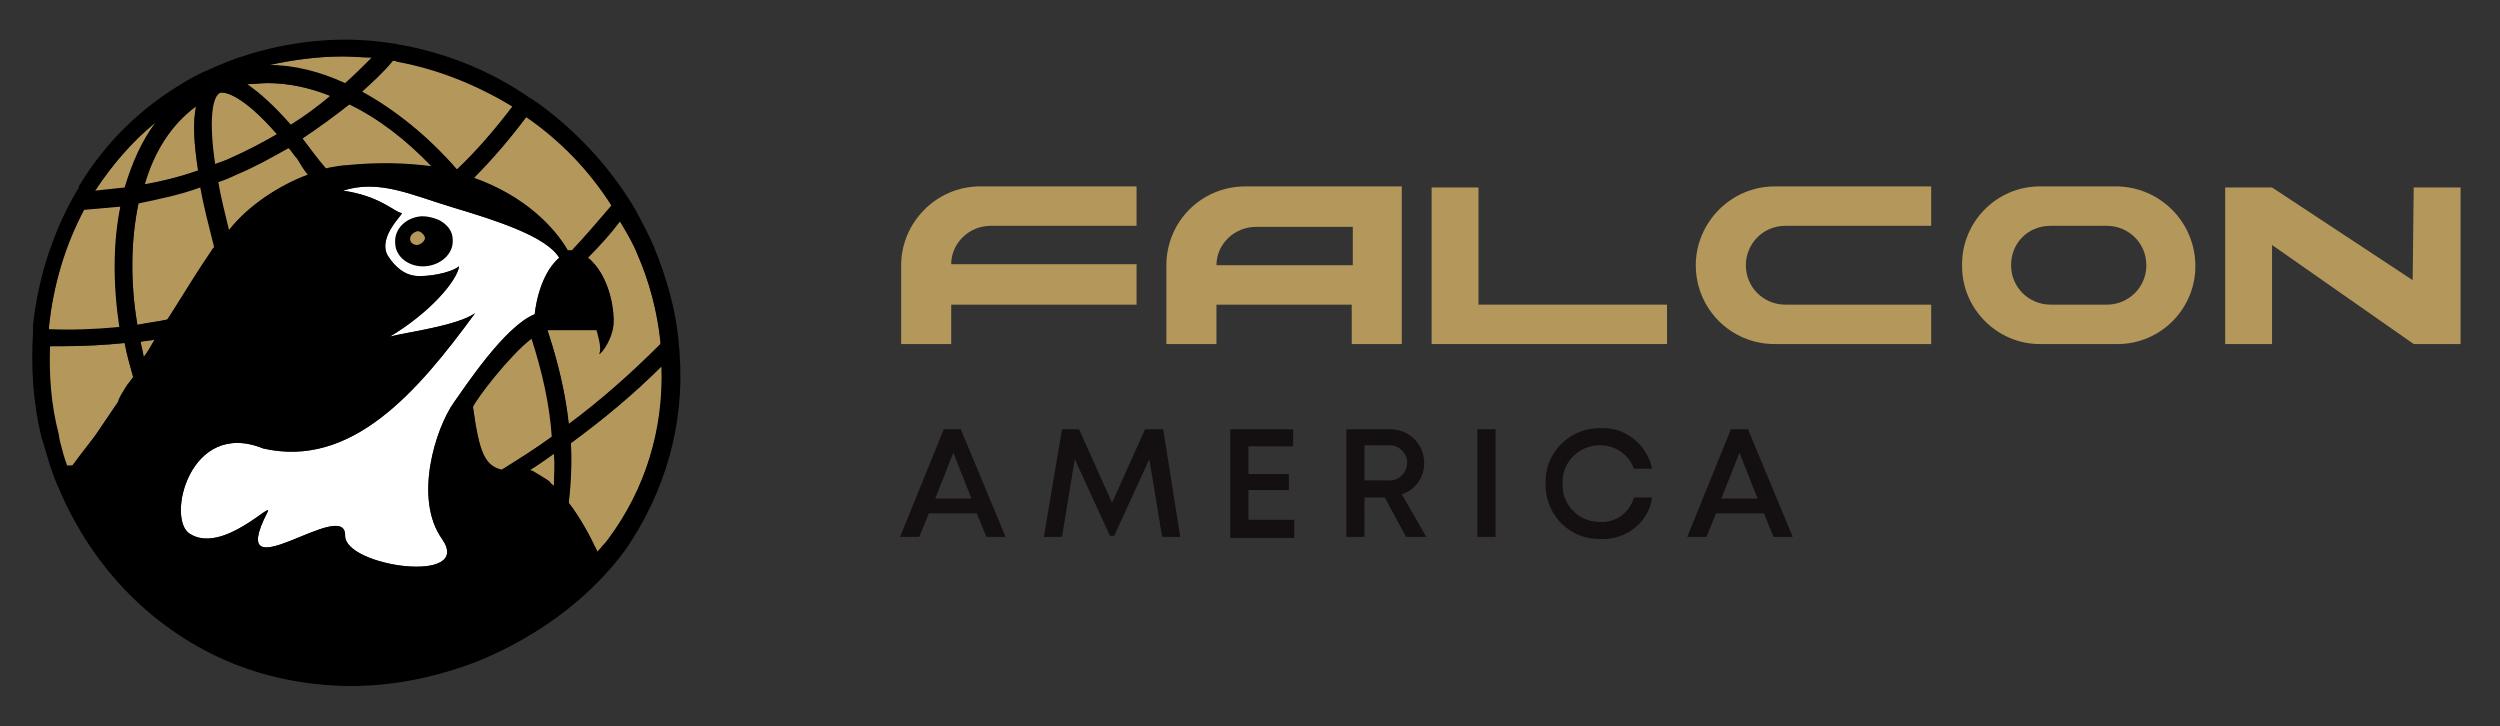 <svg xmlns="http://www.w3.org/2000/svg" xmlns:xlink="http://www.w3.org/1999/xlink" id="Layer_1" x="0px" y="0px" viewBox="0 0 234.7 68.2" style="enable-background:new 0 0 234.7 68.2;" xml:space="preserve"><rect x="0" y="0" width="234.7" height="68.2" fill="#333333" stroke="none"/><g>	<g>		<g>			<path style="fill:#B4975A;" d="M59.8,23.8c1.2,2.7,1.9,5.5,2.2,8.3c0,0.1,0,0.1,0,0.2c-2.7,2.7-5.5,5.2-8.6,7.5    c-0.3-2.8-1-5.8-2-8.8l0.6,0l0.4,0l1.7,0l1.9,0c0,0,0.5,1.6,0.3,2.1c-0.3,0.6,1.1-0.8,1.3-2.6c0.1-1.3-0.3-3.9-1.7-5.6    c-0.2-0.2-0.4-0.5-0.7-0.7c1.1-1.1,2.1-2.2,3-3.4C58.8,21.8,59.4,22.8,59.8,23.8z"></path>		</g>		<g>			<path style="fill:#B4975A;" d="M57.4,19.3c-1.2,1.4-2.4,2.8-3.7,4.2c-0.1,0-0.3,0-0.4,0c-1.2-2.1-4-5.1-8.8-6.8    c1.8-1.8,3.4-3.7,4.9-5.7C52.6,13.2,55.3,16,57.4,19.3z"></path>		</g>		<g>			<path style="fill:#B4975A;" d="M36.9,5.7c0.1,0,0.2,0,0.4,0.1c3.8,0.7,7.5,2.2,10.8,4.2c-1.6,2.1-3.3,4.1-5.2,5.9    c-2.7-3.1-5.8-5.6-8.9-7.3C35,7.7,36,6.8,36.9,5.7L36.9,5.7z"></path>		</g>		<g>			<path style="fill:#B4975A;" d="M28.4,13c1.5-1,3-2.1,4.4-3.2c2.7,1.3,5.3,3.3,7.7,5.8c-2.3-0.3-4.9-0.4-7.9-0.1    c-0.5,0-1.5,0.2-1.5,0.2c-0.2,0-0.3,0.1-0.5,0.1C29.8,14.9,29.1,13.9,28.4,13z"></path>		</g>		<g>			<path style="fill:#B4975A;" d="M28.9,16.4c-2.7,1-5.6,2.9-7.4,5.2c-0.4-1.7-0.8-3.2-1-4.5c0.6-0.2,1.1-0.4,1.7-0.7    c1.7-0.7,3.3-1.6,4.9-2.5c0.3,0.3,0.5,0.7,0.8,1C28.2,15.4,28.5,15.9,28.9,16.4z"></path>		</g>		<g>			<path style="fill:#B4975A;" d="M32.2,5.3c0.9,0,1.8,0.1,2.7,0.1c-0.8,0.8-1.6,1.6-2.5,2.4c-2.4-1.1-4.8-1.7-7.1-1.7    C27.6,5.6,29.9,5.3,32.2,5.3z"></path>		</g>		<g>			<path style="fill:#B4975A;" d="M25.1,7.8L25.1,7.8L25.1,7.8c1.9,0,3.9,0.4,5.9,1.2c-1.2,1-2.4,1.9-3.7,2.7    c-1.5-1.7-2.9-3-4.1-3.8C23.9,7.9,24.5,7.8,25.1,7.8z"></path>		</g>		<g>			<path style="fill:#B4975A;" d="M20.7,8.7c0,0,0.1,0,0.2,0c0.2,0,1.8,0.1,5.1,3.9c-1.4,0.8-2.9,1.6-4.5,2.3    c-0.4,0.2-0.8,0.3-1.3,0.5C19.6,11.4,19.9,9,20.7,8.7z"></path>		</g>		<g>			<path style="fill:#B4975A;" d="M18.4,10c-0.3,1.5-0.2,3.5,0.2,6c-1.7,0.6-3.3,1-5,1.3C14.5,14.2,16.1,11.7,18.4,10z"></path>		</g>		<g>			<path style="fill:#B4975A;" d="M9,17.8c1.6-2.4,3.4-4.5,5.6-6.3c-1.3,1.7-2.2,3.8-2.9,6.1c-0.9,0.1-1.9,0.2-2.8,0.3L9,17.8z"></path>		</g>		<g>			<path style="fill:#B4975A;" d="M4.6,30.9l0-0.2c0.4-3.9,1.5-7.6,3.3-11c1.1-0.1,2.3-0.2,3.4-0.3c-0.7,3.4-0.7,7.3-0.1,11.3    C9,30.9,6.8,31,4.6,30.9C4.6,30.9,4.6,30.9,4.6,30.9z"></path>		</g>		<g>			<path style="fill:#B4975A;" d="M11.9,36.2c-0.5,0.8-0.8,1.3-0.8,1.5L9,40.8c-0.2,0.3-1.4,1.8-2.2,2.9c-0.2,0-0.4,0-0.5,0    c-0.3-0.8-0.5-1.6-0.7-2.4l-0.1-0.6c-0.7-2.7-0.9-5.4-0.8-8.2c0.4,0,0.8,0,1.1,0c2,0,4-0.1,5.9-0.3c0.2,1.1,0.5,2.1,0.8,3.2    L11.9,36.2z"></path>		</g>		<g>			<path style="fill:#B4975A;" d="M13.5,33.5c-0.1-0.5-0.2-1-0.3-1.4c0.4-0.1,0.9-0.1,1.3-0.2C14.2,32.4,13.9,33,13.5,33.5z"></path>		</g>		<g>			<path style="fill:#B4975A;" d="M15.7,30c-0.9,0.2-1.9,0.3-2.8,0.5c-0.7-4.1-0.6-8,0.1-11.4c1.9-0.4,3.9-0.8,5.8-1.5    c0.3,1.7,0.8,3.6,1.3,5.6c-0.2,0.2-0.3,0.4-0.3,0.4c-0.9,1.3-2.1,3.2-3.4,5.3L15.7,30z"></path>		</g>		<g>			<path style="fill:#B4975A;" d="M44.4,38.2c0.3-0.7,3.4-4.8,5.5-6.4c1,3.1,1.7,6.2,1.9,9.2c-1.5,1.1-3.1,2.1-4.7,3.1    C45.5,43.7,45,42.5,44.4,38.2z"></path>		</g>		<g>			<path style="fill:#B4975A;" d="M52,45.6c-0.1-0.1-0.3-0.2-0.4-0.4c-0.4-0.3-1.1-0.7-1.6-1c-0.1,0-0.2,0-0.2-0.1    c0.8-0.5,1.5-1,2.2-1.5C52.1,43.8,52,44.7,52,45.6z"></path>		</g>		<g>			<path style="fill:#B4975A;" d="M57.1,50.6c-0.2,0.3-0.4,0.5-0.6,0.7c-0.1,0.2-0.3,0.3-0.4,0.5c-0.8-1.7-1.7-3.3-2.7-4.6    c0.2-1.8,0.3-3.6,0.2-5.6c3-2.2,5.9-4.6,8.5-7.2C62.3,40.3,60.6,45.9,57.1,50.6z"></path>		</g>		<g>			<g>				<g>					<path style="fill:#B4975A;" d="M34.9,5.5c-0.9-0.1-1.8-0.1-2.7-0.1c-2.3,0-4.6,0.3-6.9,0.9c2.3,0,4.7,0.6,7.1,1.7      C33.3,7.1,34.1,6.3,34.9,5.5z"></path>				</g>				<g>					<path style="fill:#B4975A;" d="M27.3,11.8c1.3-0.8,2.6-1.7,3.7-2.7c-2-0.8-4-1.2-5.9-1.2h0h0c-0.7,0-1.3,0.1-1.9,0.2      C24.5,8.8,25.9,10.1,27.3,11.8z"></path>				</g>				<g>					<path style="fill:#B4975A;" d="M14.6,11.6c-2.2,1.8-4.1,3.9-5.6,6.3L8.9,18c0.9-0.1,1.9-0.2,2.8-0.3      C12.4,15.3,13.3,13.3,14.6,11.6z"></path>				</g>				<g>					<path style="fill:#B4975A;" d="M18.5,16c-0.4-2.4-0.4-4.4-0.2-6c-2.2,1.7-3.9,4.2-4.8,7.3C15.2,17,16.9,16.5,18.5,16z"></path>				</g>				<g>					<path style="fill:#B4975A;" d="M21.4,14.9c1.6-0.7,3.1-1.4,4.5-2.3c-3.3-3.8-4.9-3.9-5.1-3.9c-0.1,0-0.1,0-0.2,0      c-0.7,0.3-1.1,2.7-0.5,6.7C20.6,15.2,21,15.1,21.4,14.9z"></path>				</g>				<g>					<path style="fill:#B4975A;" d="M55.9,24.8c1.4,1.7,1.8,4.4,1.7,5.6c-0.2,1.7-1.5,3.2-1.3,2.6c0.3-0.6-0.3-2.1-0.3-2.1l-1.9,0      l-1.7,0l-0.4,0l-0.6,0c1,3,1.7,5.9,2,8.8c3.1-2.3,5.9-4.8,8.6-7.5c0-0.1,0-0.1,0-0.2c-0.3-2.8-1.1-5.5-2.2-8.3      c-0.4-1-1-2-1.6-3.1c-1,1.2-2,2.3-3,3.4C55.5,24.4,55.8,24.6,55.9,24.8z"></path>				</g>				<g>					<path style="fill:#B4975A;" d="M27,13.9c-1.6,0.9-3.2,1.8-4.9,2.5c-0.6,0.2-1.1,0.5-1.7,0.7c0.2,1.4,0.6,2.9,1,4.5      c1.8-2.3,4.7-4.2,7.4-5.2c-0.4-0.5-0.7-1-1.1-1.5C27.5,14.6,27.3,14.2,27,13.9z"></path>				</g>				<g>					<path style="fill:#B4975A;" d="M53.3,23.4c0.1,0,0.2,0,0.4,0c1.3-1.3,2.5-2.7,3.7-4.2c-2.1-3.2-4.7-6-7.9-8.3      c-1.5,2-3.2,3.9-4.9,5.7C49.3,18.3,52.2,21.3,53.3,23.4z"></path>				</g>				<g>					<path style="fill:#B4975A;" d="M42.9,15.9c1.9-1.8,3.6-3.8,5.2-5.9c-3.3-2.1-7-3.6-10.8-4.2c-0.1,0-0.2,0-0.4-0.1l-0.1,0      c-0.9,1-1.9,2-2.9,3C37.1,10.3,40.2,12.8,42.9,15.9z"></path>				</g>				<g>					<path style="fill:#B4975A;" d="M31,15.8c0,0,1-0.2,1.5-0.2c3-0.3,5.6-0.3,7.9,0.1c-2.4-2.5-5-4.5-7.7-5.8      C31.4,11,29.9,12,28.4,13c0.7,0.9,1.4,1.8,2.1,2.9C30.7,15.8,30.8,15.8,31,15.8z"></path>				</g>				<g>					<path style="fill:#B4975A;" d="M11.3,19.3c-1.1,0.2-2.3,0.3-3.4,0.3C6.1,23,5,26.8,4.6,30.7l0,0.2c0,0,0,0,0,0.1      c2.2,0,4.5,0,6.7-0.3C10.6,26.6,10.7,22.8,11.3,19.3z"></path>				</g>				<g>					<path style="fill:#B4975A;" d="M49.8,44.3c0.1,0,0.2,0,0.2,0.1c0.5,0.2,1.2,0.6,1.6,1c0.1,0.1,0.3,0.2,0.4,0.4      c0.1-0.9,0.1-1.9,0.1-2.8C51.3,43.3,50.5,43.8,49.8,44.3z"></path>				</g>				<g>					<path style="fill:#B4975A;" d="M50,31.7c-2.2,1.6-5.3,5.7-5.5,6.4c0.5,4.4,1,5.5,2.8,5.8c1.6-1,3.2-2,4.7-3.1      C51.7,37.9,51,34.8,50,31.7z"></path>				</g>				<g>					<path style="fill:#B4975A;" d="M53.4,47.2c1,1.3,1.9,2.9,2.7,4.6c0.1-0.2,0.3-0.3,0.4-0.5c0.2-0.2,0.4-0.5,0.6-0.7      c3.5-4.7,5.2-10.3,5-16.1c-2.7,2.6-5.5,5-8.5,7.2C53.7,43.6,53.6,45.5,53.4,47.2z"></path>				</g>				<g>					<path style="fill:#B4975A;" d="M13.5,33.5c0.3-0.5,0.7-1.1,1-1.7c-0.4,0.1-0.9,0.2-1.3,0.2C13.3,32.5,13.4,33,13.5,33.5z"></path>				</g>				<g>					<path style="fill:#B4975A;" d="M5.6,32.6c-0.4,0-0.8,0-1.1,0c-0.1,2.7,0.2,5.5,0.8,8.2l0.1,0.6c0.2,0.8,0.5,1.6,0.7,2.4      c0.2,0,0.4,0,0.5,0c0.9-1.1,2-2.6,2.2-2.9l2.1-3.1c0.1-0.1,0.4-0.7,0.8-1.5l0.4-0.7c-0.3-1.1-0.6-2.1-0.8-3.2      C9.6,32.5,7.6,32.6,5.6,32.6z"></path>				</g>				<g>					<path style="fill:#B4975A;" d="M20.2,23.1c-0.6-2-1-3.8-1.3-5.6c-1.9,0.6-3.8,1.1-5.8,1.5c-0.8,3.4-0.8,7.3-0.1,11.4      c0.9-0.1,1.9-0.3,2.8-0.5l0.7-1.1c1.3-2.1,2.6-4,3.4-5.3C19.8,23.5,20,23.4,20.2,23.1z"></path>				</g>			</g>		</g>		<g>			<path style="fill:#FFFFFF;" d="M41.5,50.6c3,4.3-9.1,2.6-9.1-0.3c0.1-3.8-11.4,5.8-7.3-2.2c0.7-1.3-4.2,4-7.3,2    c-2.2-1.4,0-10.8,6.9-8C33,44,39.2,36.8,44.6,29.4c-1.7,1.2-6.5,1.8-8,2.2c3.7-2.2,6.3-5.2,6.5-6.6c-0.9,0.7-3.1,1-4.1,0.9    c-1-0.1-1.9-0.8-2.6-1.9c-1-1.8,1.6-4,1.3-4c-0.7-0.1-2-1.6-5.5-2.1c3.4-1.1,6.4,0.4,10.4,1.6c4,1.2,8.7,2.7,9.9,4.7    c-2,1.7-2.3,5.3-2.3,5.3c-2.8,1.1-6.6,6.9-7.6,8.3C40.9,40.2,38.8,46.8,41.5,50.6z"></path>		</g>		<g>			<g>				<path d="M63.8,33.2c0-0.4-0.1-0.9-0.1-1.3c-0.3-2.9-1.1-5.8-2.3-8.7c-0.5-1.2-1.1-2.3-1.8-3.6l-0.3-0.5     c-2.3-3.7-5.3-6.9-8.9-9.5l-0.2-0.1c-0.1-0.1-0.2-0.2-0.3-0.2C46.2,6.7,42,5,37.6,4.2c-0.1,0-0.3,0-0.4-0.1l-0.2,0     c-4.2-0.7-8.5-0.4-12.6,0.7c-0.8,0.2-1.6,0.5-2.3,0.7l-0.2,0.1c-0.3,0.1-0.6,0.2-0.8,0.3c-0.5,0.2-1,0.4-1.4,0.6     c-1,0.4-1.9,0.9-2.7,1.4c-3.8,2.3-6.9,5.3-9.3,9.1l-0.1,0.2c-0.1,0.1-0.2,0.2-0.2,0.4c-2.3,3.8-3.8,8.3-4.3,12.9l0,0.2     c0,0.2,0,0.3,0,0.5c-0.2,3.3,0,6.6,0.8,9.9l0.2,0.6c0.4,1.4,0.8,2.8,1.4,4.1c3.2,7.6,9,13.5,16.4,16.5c3.5,1.4,7.3,2.1,11.1,2.1     c3.9,0,7.9-0.8,11.8-2.3c5.4-2.2,10.1-5.6,13.4-9.8l0,0c0.2-0.3,0.4-0.5,0.6-0.8C62.4,46.2,64.3,39.9,63.8,33.2z M59.8,23.8     c1.2,2.7,1.9,5.5,2.2,8.3c0,0.1,0,0.1,0,0.2c-2.7,2.7-5.5,5.2-8.6,7.5c-0.3-2.8-1-5.8-2-8.8l0.6,0l0.4,0l1.7,0l1.9,0     c0,0,0.5,1.6,0.3,2.1c-0.3,0.6,1.1-0.8,1.3-2.6c0.1-1.3-0.3-3.9-1.7-5.6c-0.2-0.2-0.4-0.5-0.7-0.7c1.1-1.1,2.1-2.2,3-3.4     C58.8,21.8,59.4,22.8,59.8,23.8z M57.4,19.3c-1.2,1.4-2.4,2.8-3.7,4.2c-0.1,0-0.3,0-0.4,0c-1.2-2.1-4-5.1-8.8-6.8     c1.8-1.8,3.4-3.7,4.9-5.7C52.6,13.2,55.3,16,57.4,19.3z M36.9,5.7c0.1,0,0.2,0,0.4,0.1c3.8,0.7,7.5,2.2,10.8,4.2     c-1.6,2.1-3.3,4.1-5.2,5.9c-2.7-3.1-5.8-5.6-8.9-7.3C35,7.7,36,6.8,36.9,5.7L36.9,5.7z M28.4,13c1.5-1,3-2.1,4.4-3.2     c2.7,1.3,5.3,3.3,7.7,5.8c-2.3-0.3-4.9-0.4-7.9-0.1c-0.5,0-1.5,0.2-1.5,0.2c-0.2,0-0.3,0.1-0.5,0.1C29.8,14.9,29.1,13.9,28.4,13     z M28.9,16.4c-2.7,1-5.6,2.9-7.4,5.2c-0.4-1.7-0.8-3.2-1-4.5c0.6-0.2,1.1-0.4,1.7-0.7c1.7-0.7,3.3-1.6,4.9-2.5     c0.3,0.3,0.5,0.7,0.8,1C28.2,15.4,28.5,15.9,28.9,16.4z M32.2,5.3c0.9,0,1.8,0.1,2.7,0.1c-0.8,0.8-1.6,1.6-2.5,2.4     c-2.4-1.1-4.8-1.7-7.1-1.7C27.6,5.6,29.9,5.3,32.2,5.3z M25.1,7.8L25.1,7.8L25.1,7.8c1.9,0,3.9,0.4,5.9,1.2     c-1.2,1-2.4,1.9-3.7,2.7c-1.5-1.7-2.9-3-4.1-3.8C23.9,7.9,24.5,7.8,25.1,7.8z M20.7,8.7c0,0,0.1,0,0.2,0c0.2,0,1.8,0.1,5.1,3.9     c-1.4,0.8-2.9,1.6-4.5,2.3c-0.4,0.2-0.8,0.3-1.3,0.5C19.6,11.4,19.9,9,20.7,8.7z M18.4,10c-0.3,1.5-0.2,3.5,0.2,6     c-1.7,0.6-3.3,1-5,1.3C14.5,14.2,16.1,11.7,18.4,10z M9,17.8c1.6-2.4,3.4-4.5,5.6-6.3c-1.3,1.7-2.2,3.8-2.9,6.1     c-0.9,0.1-1.9,0.2-2.8,0.3L9,17.8z M4.6,30.9l0-0.2c0.4-3.9,1.5-7.6,3.3-11c1.1-0.1,2.3-0.2,3.4-0.3c-0.7,3.4-0.7,7.3-0.1,11.3     C9,30.9,6.8,31,4.6,30.9C4.6,30.9,4.6,30.9,4.6,30.9z M11.9,36.2c-0.5,0.8-0.8,1.3-0.8,1.5L9,40.8c-0.2,0.3-1.4,1.8-2.2,2.9     c-0.2,0-0.4,0-0.5,0c-0.3-0.8-0.5-1.6-0.7-2.4l-0.1-0.6c-0.7-2.7-0.9-5.4-0.8-8.2c0.4,0,0.8,0,1.1,0c2,0,4-0.1,5.9-0.3     c0.2,1.1,0.5,2.1,0.8,3.2L11.9,36.2z M13.5,33.5c-0.1-0.5-0.2-1-0.3-1.4c0.4-0.1,0.9-0.1,1.3-0.2C14.2,32.4,13.9,33,13.5,33.5z      M15.7,30c-0.9,0.2-1.9,0.3-2.8,0.5c-0.7-4.1-0.6-8,0.1-11.4c1.9-0.4,3.9-0.8,5.8-1.5c0.3,1.7,0.8,3.6,1.3,5.6     c-0.2,0.2-0.3,0.4-0.3,0.4c-0.9,1.3-2.1,3.2-3.4,5.3L15.7,30z M41.5,50.6c3,4.3-9.1,2.6-9.1-0.3c0.1-3.8-11.4,5.8-7.3-2.2     c0.7-1.3-4.2,4-7.3,2c-2.2-1.4,0-10.8,6.9-8C33,44,39.2,36.8,44.6,29.4c-1.7,1.2-6.5,1.8-8,2.2c3.7-2.2,6.3-5.2,6.5-6.6     c-0.9,0.7-3.1,1-4.1,0.9c-1-0.1-1.9-0.8-2.6-1.9c-1-1.8,1.6-4,1.3-4c-0.7-0.1-2-1.6-5.5-2.1c3.4-1.1,6.4,0.4,10.4,1.6     c4,1.2,8.7,2.7,9.9,4.7c-2,1.7-2.3,5.3-2.3,5.3c-2.8,1.1-6.6,6.9-7.6,8.3C40.9,40.2,38.8,46.8,41.5,50.6z M44.4,38.2     c0.3-0.7,3.4-4.8,5.5-6.4c1,3.1,1.7,6.2,1.9,9.2c-1.5,1.1-3.1,2.1-4.7,3.1C45.5,43.7,45,42.5,44.4,38.2z M52,45.6     c-0.1-0.1-0.3-0.2-0.4-0.4c-0.4-0.3-1.1-0.7-1.6-1c-0.1,0-0.2,0-0.2-0.1c0.8-0.5,1.5-1,2.2-1.5C52.1,43.8,52,44.7,52,45.6z      M57.1,50.6c-0.2,0.3-0.4,0.5-0.6,0.7c-0.1,0.2-0.3,0.3-0.4,0.5c-0.8-1.7-1.7-3.3-2.7-4.6c0.2-1.8,0.3-3.6,0.2-5.6     c3-2.2,5.9-4.6,8.5-7.2C62.3,40.3,60.6,45.9,57.1,50.6z"></path>			</g>		</g>		<g>			<path d="M41.3,20.7c0.7,0.4,1.2,1,1.2,1.8c0.1,1.3-1.1,2.4-2.6,2.5c-1.5,0.1-2.8-0.9-2.8-2.2c-0.1-1.3,1-2.4,2.5-2.5    C40.4,20.3,41.1,20.6,41.3,20.7z"></path>		</g>		<g>			<path style="fill:#B4975A;" d="M39.9,22.3c0,0.3-0.3,0.6-0.7,0.7c-0.4,0-0.7-0.2-0.7-0.6c0-0.3,0.3-0.6,0.7-0.7    C39.5,21.7,39.8,22,39.9,22.3z"></path>		</g>	</g></g><path id="Path_44427" style="fill:#140F10;" d="M91.7,48.2h-4.5l-0.9,2.2h-1.8l4.1-10.1h1.6l4.2,10.1h-1.8L91.7,48.2z M87.8,46.8 h3.4l-1.7-4.3L87.8,46.8z"></path><path id="Path_44428" style="fill:#140F10;" d="M109.1,50.4l-1.2-7.3l-3.3,7.2h-0.4l-3.3-7.2l-1.2,7.3H98l1.7-10.1h1.6l3.1,6.9 l3.1-6.9h1.7l1.6,10.1H109.1z"></path><path id="Path_44429" style="fill:#140F10;" d="M121.5,48.9v1.6h-6V40.3h5.9v1.6h-4.2v2.6h3.8V46h-3.8v2.8H121.5z"></path><g id="Group_7075" transform="translate(0 0)">	<g>		<g id="Group_7074">			<path id="Path_44430" style="fill:#140F10;" d="M130,46.7h-1.9v3.7h-1.7V40.3h3.9c1.8-0.1,3.3,1.2,3.4,3c0,0.1,0,0.1,0,0.2    c0,1.3-0.8,2.5-2.1,2.9l2.3,4h-1.9L130,46.7z M128.1,45.1h2.2c0.9,0.1,1.7-0.6,1.8-1.5c0.1-0.9-0.6-1.7-1.5-1.8    c-0.1,0-0.2,0-0.3,0h-2.2V45.1z"></path>		</g>	</g></g><rect id="Rectangle_7029" x="138.7" y="40.3" style="fill:#140F10;" width="1.7" height="10.1"></rect><g id="Group_7077" transform="translate(0 0)">	<g>		<g id="Group_7076">			<path id="Path_44431" style="fill:#140F10;" d="M150.3,50.6c-2.8,0.1-5.1-2.1-5.2-4.9c0-0.1,0-0.2,0-0.3    c-0.1-2.8,2.1-5.1,4.9-5.2c0.1,0,0.2,0,0.3,0c2.3-0.1,4.3,1.5,4.8,3.8h-1.7c-0.5-1.3-1.7-2.2-3.2-2.2c-1.9,0-3.5,1.5-3.5,3.4    c0,0.1,0,0.2,0,0.2c-0.1,1.9,1.4,3.5,3.3,3.6c0.1,0,0.2,0,0.2,0c1.5,0.1,2.8-0.9,3.2-2.3h1.7C154.8,49,152.7,50.7,150.3,50.6z"></path>		</g>	</g></g><path id="Path_44432" style="fill:#140F10;" d="M165.6,48.2h-4.5l-0.9,2.2h-1.8l4.1-10.1h1.6l4.2,10.1h-1.8L165.6,48.2z M161.6,46.8 h3.4l-1.7-4.3L161.6,46.8z"></path><path id="Path_44433" style="fill:#B4975A;" d="M138.8,17.6h-4.4v14.7h22.1v-3.7h-17.7V17.6z"></path><path id="Path_44434" style="fill:#B4975A;" d="M226.6,17.6l-0.1,8.7l-13.2-8.7h-4.4v14.7h4.4l0-9.3l13.3,9.3h4.4l0-14.7L226.6,17.6 z"></path><path id="Path_44435" style="fill:#B4975A;" d="M198.8,17.5h-7.3c-4.1,0-7.4,3.4-7.3,7.5c0,4,3.3,7.3,7.3,7.3h7.3 c4.1,0,7.4-3.4,7.3-7.5C206,20.8,202.8,17.6,198.8,17.5 M197.8,28.6h-5.3c-2,0-3.7-1.6-3.7-3.7s1.6-3.7,3.7-3.7h5.3 c2,0,3.7,1.6,3.7,3.7S199.8,28.6,197.8,28.6"></path><path id="Path_44436" style="fill:#B4975A;" d="M159.2,24.9c0,4.1,3.3,7.4,7.4,7.4h14.7v-3.7h-13.7c-2,0-3.7-1.6-3.7-3.7 c0-2,1.6-3.7,3.7-3.7h13.7v-3.7h-14.7C162.5,17.5,159.2,20.9,159.2,24.9L159.2,24.9"></path><path id="Path_44437" style="fill:#B4975A;" d="M84.6,24.9v7.4h4.7v-3.7h17.4v-3.8H89.3c0-2,1.7-3.6,3.7-3.6h13.7v-3.7H92 C87.9,17.5,84.6,20.9,84.6,24.9L84.6,24.9"></path><path id="Path_44438" style="fill:#B4975A;" d="M116.9,17.5c-4.1,0-7.4,3.3-7.4,7.4v0v7.4h4.7v-3.7h12.7v3.7h4.7V17.5H116.9z  M126.9,24.9h-12.7c0-2,1.7-3.6,3.7-3.6h9.1V24.9z"></path></svg>